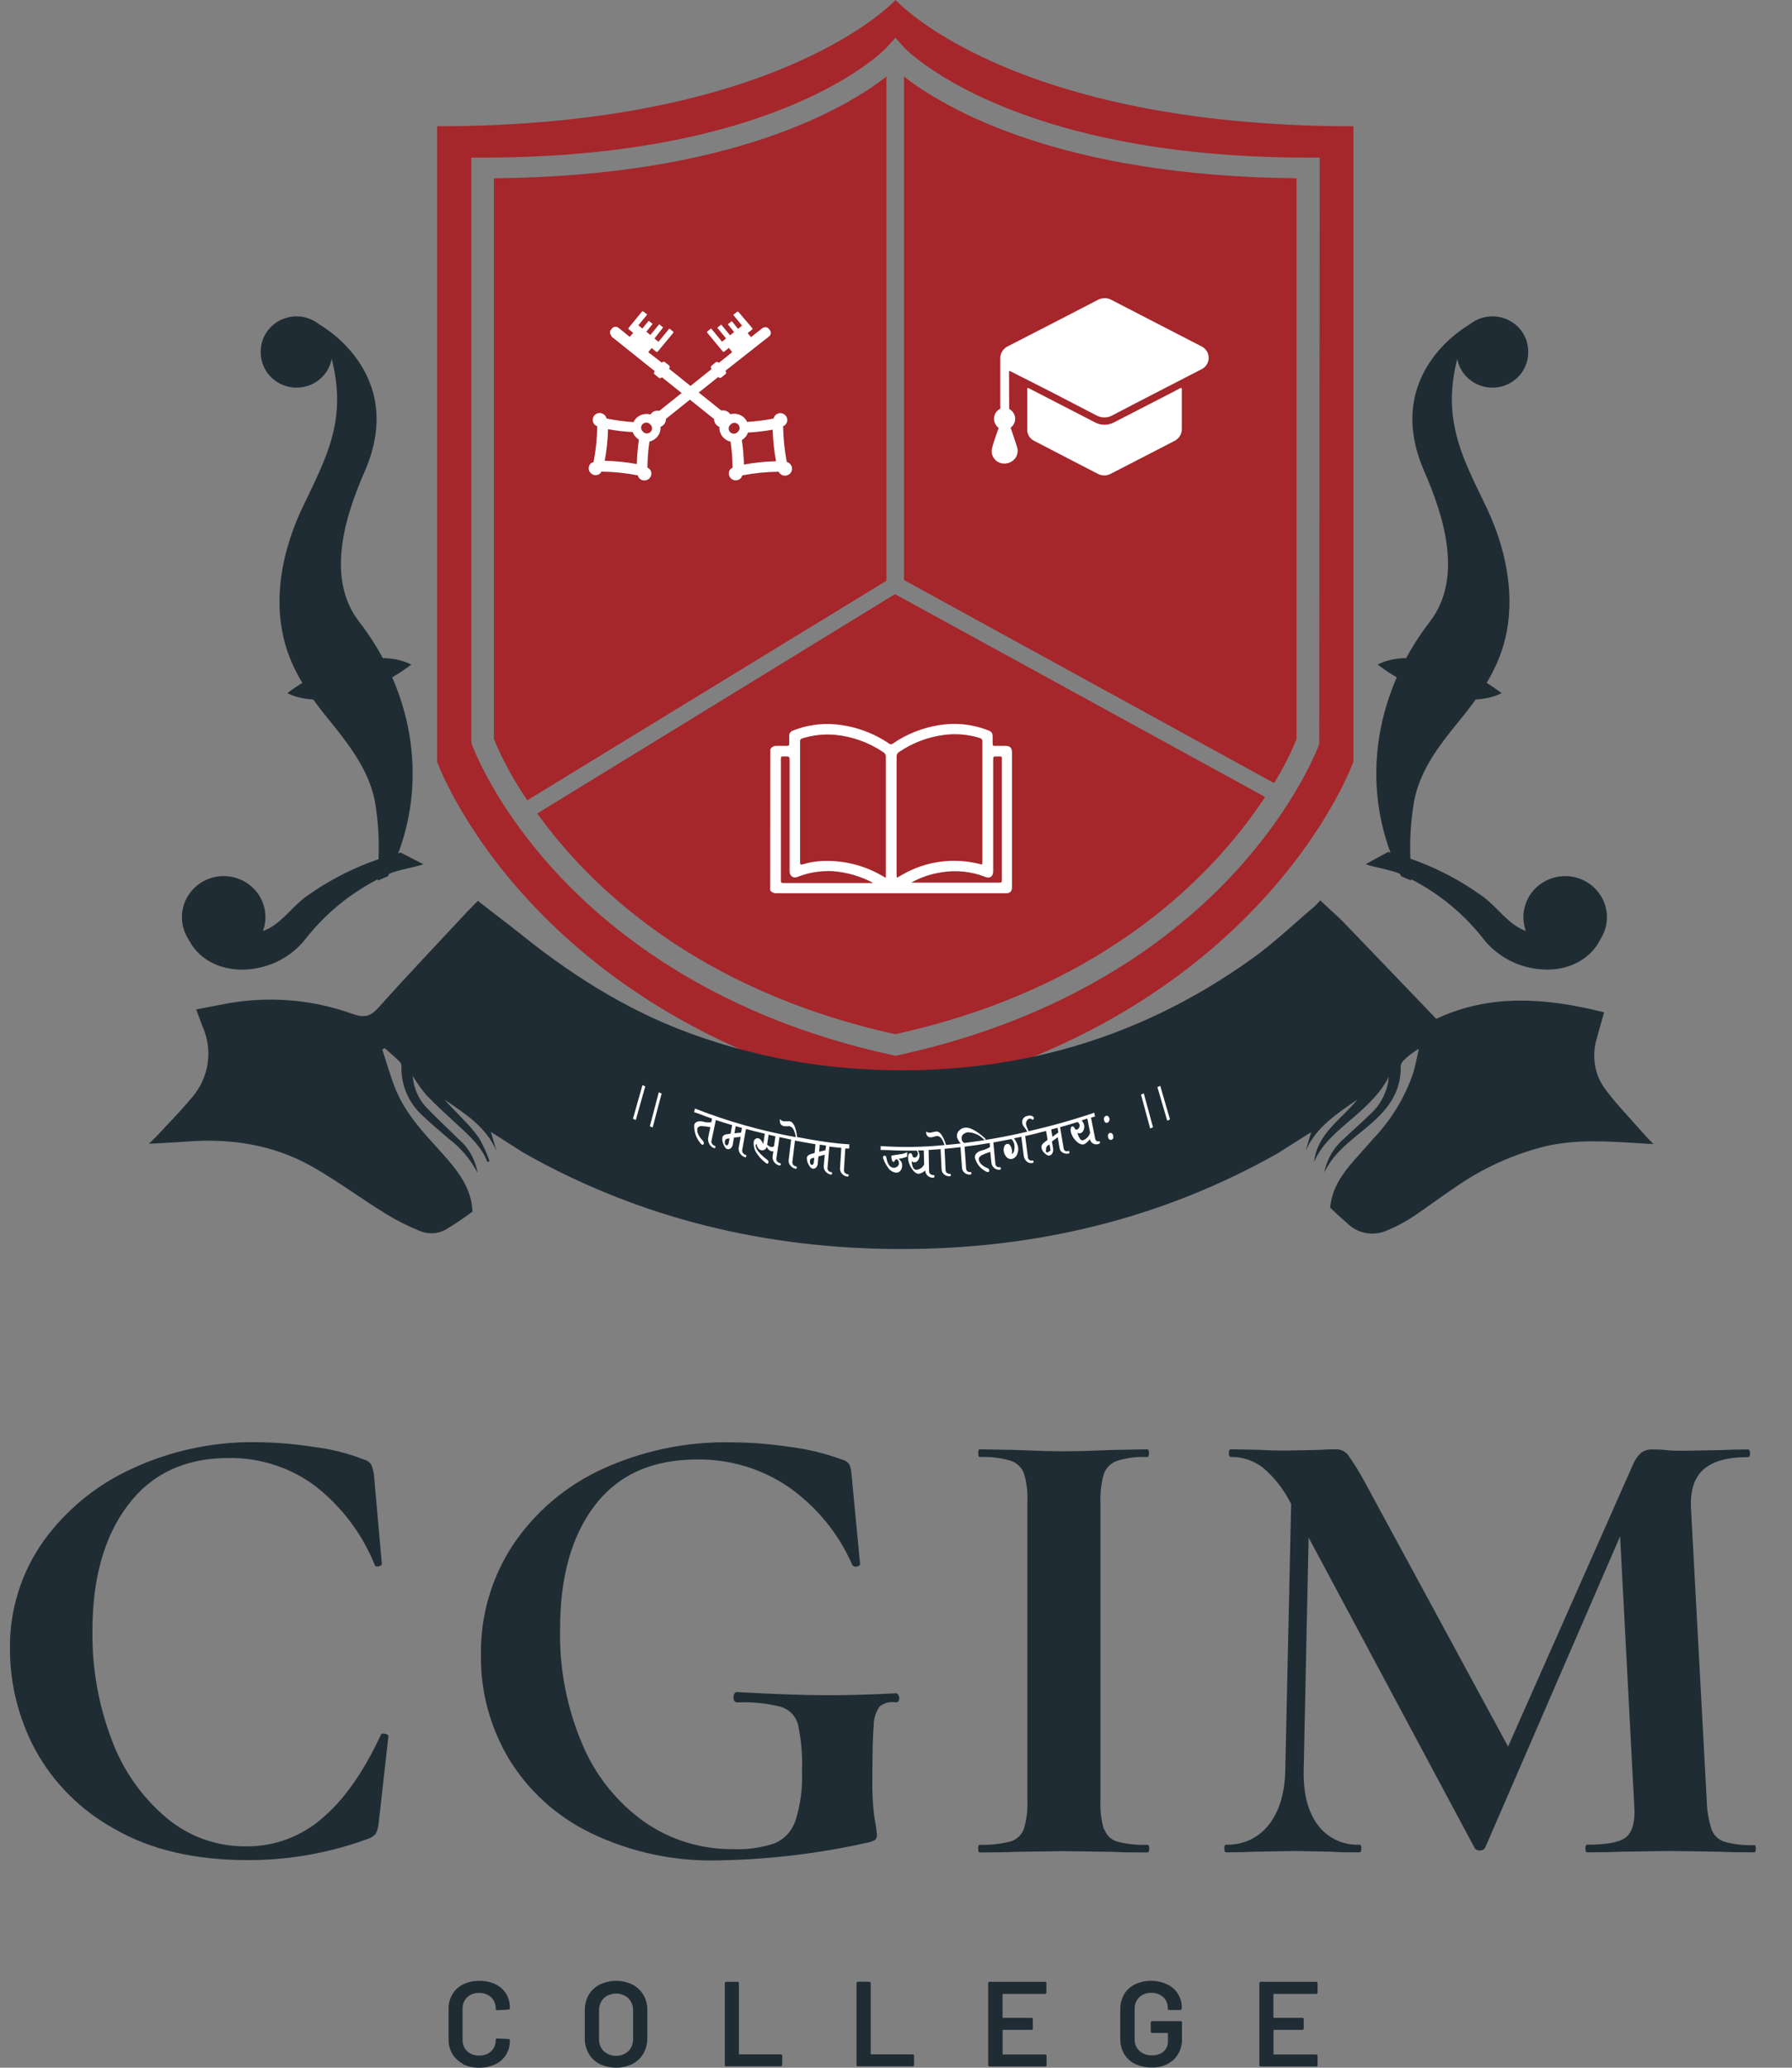 <svg width="39" height="45" viewBox="0 0 39 45" fill="none" xmlns="http://www.w3.org/2000/svg">
<rect x="0" y="0" width="39" height="45" fill="#808080" stroke="none"/>
<g clip-path="url(#clip0_153_2631)">
<path d="M10.08 44.917C9.982 44.868 9.9 44.792 9.844 44.699C9.788 44.6 9.76 44.489 9.762 44.376V43.725C9.76 43.612 9.788 43.501 9.844 43.403C9.899 43.309 9.982 43.234 10.08 43.186C10.19 43.133 10.312 43.107 10.434 43.109C10.555 43.107 10.675 43.133 10.784 43.184C10.88 43.23 10.96 43.301 11.015 43.391C11.071 43.485 11.099 43.593 11.097 43.703C11.097 43.706 11.097 43.71 11.095 43.714C11.094 43.718 11.092 43.721 11.089 43.724C11.083 43.73 11.075 43.734 11.066 43.735L10.82 43.748C10.816 43.749 10.812 43.748 10.808 43.747C10.804 43.746 10.8 43.744 10.797 43.742C10.794 43.739 10.792 43.735 10.79 43.732C10.789 43.728 10.788 43.724 10.788 43.72C10.79 43.674 10.782 43.627 10.765 43.584C10.748 43.541 10.723 43.502 10.69 43.468C10.655 43.436 10.614 43.411 10.569 43.395C10.524 43.378 10.477 43.371 10.429 43.373C10.381 43.371 10.333 43.378 10.288 43.395C10.243 43.411 10.201 43.436 10.166 43.468C10.133 43.501 10.107 43.541 10.09 43.584C10.073 43.627 10.065 43.673 10.067 43.72V44.392C10.065 44.438 10.073 44.484 10.09 44.527C10.107 44.57 10.133 44.609 10.166 44.641C10.202 44.673 10.243 44.698 10.288 44.714C10.333 44.73 10.381 44.737 10.429 44.735C10.476 44.737 10.524 44.73 10.569 44.714C10.614 44.698 10.655 44.673 10.69 44.641C10.723 44.608 10.749 44.57 10.766 44.527C10.783 44.484 10.79 44.438 10.788 44.392C10.788 44.388 10.789 44.384 10.79 44.38C10.792 44.377 10.794 44.373 10.797 44.371C10.8 44.368 10.804 44.366 10.808 44.365C10.812 44.364 10.816 44.363 10.82 44.364L11.066 44.375C11.074 44.374 11.082 44.377 11.089 44.383C11.091 44.385 11.094 44.388 11.095 44.391C11.096 44.394 11.097 44.397 11.097 44.4C11.099 44.511 11.071 44.62 11.015 44.716C10.959 44.807 10.876 44.88 10.779 44.926C10.669 44.977 10.55 45.002 10.429 45C10.306 45.003 10.185 44.976 10.075 44.922" fill="#1F2C34"/>
<path d="M13.051 44.919C12.95 44.868 12.866 44.789 12.812 44.691C12.753 44.587 12.724 44.47 12.727 44.352V43.752C12.725 43.635 12.754 43.519 12.812 43.416C12.868 43.319 12.951 43.241 13.052 43.19C13.163 43.137 13.284 43.109 13.407 43.109C13.53 43.109 13.652 43.137 13.763 43.19C13.863 43.241 13.947 43.319 14.003 43.416C14.062 43.519 14.091 43.635 14.088 43.752V44.352C14.091 44.47 14.061 44.587 14.003 44.691C13.947 44.788 13.864 44.867 13.763 44.919C13.652 44.972 13.53 44.999 13.407 44.999C13.283 44.999 13.162 44.972 13.051 44.919ZM13.677 44.639C13.711 44.604 13.737 44.561 13.755 44.515C13.772 44.469 13.78 44.42 13.778 44.371V43.758C13.781 43.658 13.745 43.562 13.677 43.489C13.603 43.422 13.507 43.386 13.407 43.386C13.308 43.386 13.212 43.422 13.138 43.489C13.07 43.562 13.033 43.658 13.037 43.758V44.371C13.035 44.42 13.043 44.469 13.06 44.515C13.077 44.561 13.104 44.604 13.138 44.639C13.212 44.706 13.308 44.742 13.407 44.742C13.507 44.742 13.603 44.706 13.677 44.639Z" fill="#1F2C34"/>
<path d="M15.782 44.965C15.779 44.962 15.777 44.959 15.775 44.955C15.774 44.951 15.773 44.947 15.774 44.942V43.161C15.773 43.153 15.776 43.144 15.782 43.138C15.785 43.135 15.789 43.133 15.793 43.132C15.796 43.13 15.801 43.13 15.805 43.13H16.051C16.059 43.13 16.067 43.133 16.073 43.138C16.078 43.144 16.081 43.153 16.081 43.161V44.695C16.081 44.703 16.081 44.709 16.096 44.709H16.991C16.995 44.708 16.999 44.709 17.003 44.71C17.007 44.712 17.01 44.714 17.013 44.717C17.017 44.719 17.019 44.723 17.021 44.727C17.023 44.731 17.024 44.735 17.024 44.739V44.938C17.024 44.943 17.023 44.947 17.021 44.951C17.02 44.955 17.017 44.959 17.013 44.961C17.01 44.964 17.007 44.966 17.003 44.968C16.999 44.969 16.995 44.969 16.991 44.969H15.798C15.794 44.97 15.79 44.969 15.786 44.968C15.782 44.966 15.778 44.964 15.775 44.961" fill="#1F2C34"/>
<path d="M18.649 44.964C18.646 44.961 18.644 44.958 18.642 44.954C18.641 44.95 18.64 44.946 18.641 44.941V43.16C18.64 43.152 18.643 43.143 18.649 43.137C18.652 43.134 18.656 43.132 18.66 43.131C18.664 43.129 18.668 43.129 18.672 43.129H18.917C18.921 43.129 18.926 43.129 18.93 43.131C18.934 43.132 18.938 43.135 18.941 43.138C18.944 43.141 18.946 43.144 18.948 43.148C18.949 43.153 18.95 43.157 18.95 43.161V44.696C18.95 44.703 18.95 44.709 18.965 44.709H19.86C19.864 44.709 19.868 44.709 19.872 44.711C19.875 44.712 19.879 44.714 19.882 44.717C19.885 44.72 19.888 44.723 19.89 44.727C19.892 44.731 19.892 44.736 19.893 44.74V44.939C19.893 44.943 19.892 44.948 19.89 44.952C19.888 44.956 19.885 44.959 19.882 44.962C19.879 44.964 19.875 44.967 19.872 44.968C19.868 44.969 19.864 44.97 19.86 44.97H18.669C18.665 44.97 18.661 44.969 18.657 44.968C18.653 44.967 18.649 44.965 18.646 44.962" fill="#1F2C34"/>
<path d="M22.767 43.385C22.764 43.388 22.761 43.39 22.757 43.392C22.753 43.393 22.748 43.394 22.744 43.394H21.833C21.824 43.394 21.819 43.394 21.819 43.408V43.9C21.819 43.902 21.819 43.904 21.82 43.906C21.82 43.907 21.821 43.909 21.822 43.91C21.824 43.912 21.825 43.913 21.827 43.913C21.829 43.914 21.831 43.914 21.833 43.914H22.445C22.449 43.913 22.454 43.914 22.458 43.915C22.462 43.917 22.466 43.919 22.469 43.922C22.472 43.925 22.474 43.929 22.476 43.933C22.477 43.937 22.478 43.942 22.478 43.946V44.145C22.478 44.149 22.477 44.153 22.476 44.157C22.474 44.161 22.472 44.165 22.469 44.168C22.463 44.173 22.455 44.176 22.446 44.176H21.834C21.826 44.176 21.82 44.176 21.82 44.191V44.699C21.82 44.701 21.82 44.703 21.821 44.704C21.822 44.706 21.823 44.708 21.824 44.709C21.825 44.71 21.827 44.711 21.828 44.712C21.83 44.712 21.832 44.713 21.834 44.712H22.745C22.75 44.712 22.754 44.713 22.758 44.714C22.762 44.716 22.766 44.718 22.769 44.721C22.774 44.727 22.777 44.735 22.777 44.743V44.944C22.777 44.948 22.776 44.952 22.775 44.955C22.774 44.959 22.771 44.962 22.769 44.965C22.766 44.968 22.762 44.97 22.758 44.972C22.754 44.973 22.75 44.974 22.745 44.973H21.537C21.533 44.974 21.529 44.973 21.526 44.971C21.522 44.97 21.518 44.968 21.515 44.965C21.512 44.963 21.51 44.959 21.508 44.956C21.506 44.952 21.506 44.948 21.506 44.944V43.161C21.506 43.157 21.507 43.152 21.508 43.148C21.51 43.145 21.512 43.141 21.515 43.138C21.518 43.135 21.522 43.133 21.526 43.132C21.529 43.13 21.533 43.13 21.537 43.13H22.741C22.746 43.13 22.75 43.13 22.754 43.132C22.758 43.133 22.762 43.135 22.765 43.138C22.77 43.144 22.773 43.153 22.773 43.161V43.36C22.773 43.364 22.773 43.368 22.771 43.372C22.77 43.376 22.767 43.38 22.765 43.383" fill="#1F2C34"/>
<path d="M24.7 44.917C24.601 44.867 24.519 44.791 24.463 44.697C24.407 44.597 24.379 44.484 24.381 44.369V43.733C24.378 43.618 24.407 43.505 24.463 43.404C24.519 43.31 24.601 43.235 24.7 43.186C24.809 43.135 24.929 43.108 25.051 43.108C25.172 43.108 25.292 43.135 25.402 43.186C25.498 43.231 25.58 43.303 25.636 43.392C25.692 43.482 25.721 43.585 25.719 43.69V43.712C25.719 43.716 25.719 43.72 25.717 43.723C25.716 43.727 25.714 43.73 25.711 43.733C25.708 43.737 25.705 43.74 25.701 43.742C25.697 43.743 25.692 43.744 25.688 43.744H25.444C25.44 43.744 25.436 43.743 25.432 43.742C25.428 43.74 25.425 43.737 25.422 43.733C25.42 43.73 25.418 43.727 25.416 43.723C25.415 43.72 25.414 43.716 25.414 43.712V43.698C25.415 43.655 25.407 43.611 25.39 43.571C25.373 43.53 25.348 43.493 25.316 43.463C25.244 43.4 25.151 43.367 25.055 43.37C25.007 43.368 24.959 43.376 24.914 43.393C24.869 43.409 24.827 43.435 24.792 43.467C24.759 43.501 24.733 43.541 24.716 43.584C24.7 43.628 24.692 43.675 24.694 43.721V44.38C24.692 44.427 24.7 44.474 24.718 44.518C24.736 44.562 24.763 44.602 24.798 44.634C24.873 44.7 24.971 44.735 25.071 44.73C25.163 44.735 25.254 44.706 25.325 44.648C25.356 44.618 25.381 44.583 25.397 44.544C25.413 44.505 25.42 44.463 25.418 44.42V44.258C25.418 44.25 25.418 44.244 25.403 44.244H25.075C25.071 44.244 25.067 44.243 25.062 44.241C25.058 44.239 25.055 44.237 25.052 44.234C25.049 44.231 25.047 44.227 25.046 44.224C25.044 44.22 25.044 44.216 25.044 44.212V44.017C25.044 44.009 25.046 44.001 25.052 43.994C25.059 43.989 25.067 43.986 25.075 43.986H25.693C25.697 43.986 25.701 43.986 25.706 43.988C25.709 43.989 25.713 43.991 25.716 43.994C25.722 44.001 25.725 44.009 25.724 44.017V44.353C25.73 44.44 25.716 44.527 25.685 44.608C25.654 44.689 25.606 44.763 25.544 44.825C25.412 44.943 25.237 45.004 25.059 44.995C24.936 44.997 24.815 44.971 24.705 44.917" fill="#1F2C34"/>
<path d="M28.663 43.385C28.66 43.388 28.656 43.39 28.652 43.392C28.648 43.393 28.644 43.394 28.64 43.394H27.728C27.72 43.394 27.714 43.394 27.714 43.408V43.9C27.714 43.902 27.714 43.904 27.715 43.906C27.716 43.907 27.717 43.909 27.718 43.91C27.719 43.912 27.721 43.913 27.723 43.913C27.724 43.914 27.726 43.914 27.728 43.914H28.34C28.345 43.913 28.349 43.914 28.353 43.915C28.358 43.917 28.361 43.919 28.364 43.922C28.368 43.925 28.37 43.929 28.372 43.933C28.373 43.937 28.374 43.942 28.373 43.946V44.145C28.373 44.149 28.373 44.153 28.371 44.157C28.37 44.161 28.368 44.165 28.365 44.168C28.358 44.173 28.35 44.176 28.342 44.176H27.729C27.721 44.176 27.716 44.176 27.716 44.191V44.699C27.715 44.701 27.716 44.703 27.716 44.704C27.717 44.706 27.718 44.708 27.719 44.709C27.721 44.71 27.722 44.711 27.724 44.712C27.726 44.712 27.728 44.713 27.729 44.712H28.644C28.648 44.712 28.652 44.713 28.656 44.714C28.66 44.716 28.664 44.718 28.667 44.721C28.672 44.727 28.675 44.735 28.675 44.743V44.944C28.675 44.948 28.675 44.952 28.673 44.955C28.672 44.959 28.67 44.962 28.667 44.965C28.664 44.968 28.66 44.97 28.656 44.972C28.652 44.973 28.648 44.974 28.644 44.973H27.44C27.436 44.974 27.432 44.973 27.428 44.971C27.424 44.97 27.421 44.968 27.418 44.965C27.415 44.963 27.412 44.959 27.41 44.956C27.409 44.952 27.408 44.948 27.408 44.944V43.161C27.408 43.157 27.409 43.152 27.411 43.148C27.412 43.145 27.415 43.141 27.418 43.138C27.421 43.135 27.424 43.133 27.428 43.132C27.432 43.13 27.436 43.13 27.44 43.13H28.644C28.648 43.13 28.652 43.13 28.656 43.132C28.66 43.133 28.664 43.135 28.667 43.138C28.672 43.144 28.675 43.153 28.675 43.161V43.36C28.675 43.364 28.675 43.368 28.674 43.372C28.672 43.376 28.67 43.38 28.667 43.383" fill="#1F2C34"/>
<path d="M6.839 31.491C7.206 31.536 7.565 31.626 7.909 31.76C7.975 31.774 8.033 31.811 8.073 31.864C8.105 31.934 8.127 32.007 8.137 32.082L8.31 34.032C8.31 34.06 8.285 34.079 8.237 34.089C8.189 34.098 8.161 34.089 8.151 34.047C7.879 33.374 7.431 32.784 6.854 32.335C6.312 31.933 5.649 31.72 4.969 31.731C4.028 31.731 3.299 32.073 2.783 32.757C2.266 33.441 2.009 34.358 2.012 35.508C2.002 36.313 2.145 37.113 2.433 37.867C2.674 38.521 3.082 39.104 3.618 39.558C4.1 39.966 4.716 40.188 5.352 40.183C5.954 40.189 6.538 39.977 6.992 39.588C7.471 39.191 7.9 38.586 8.281 37.773C8.289 37.735 8.321 37.721 8.374 37.731C8.427 37.74 8.453 37.759 8.453 37.787L8.239 39.697C8.231 39.773 8.209 39.846 8.174 39.914C8.129 39.961 8.073 39.997 8.01 40.018C7.175 40.326 6.29 40.483 5.399 40.482C4.237 40.482 3.267 40.255 2.489 39.801C1.758 39.4 1.159 38.8 0.764 38.074C0.405 37.401 0.217 36.652 0.217 35.892C0.203 35.049 0.46 34.223 0.951 33.533C1.45 32.844 2.124 32.296 2.907 31.947C3.727 31.572 4.621 31.38 5.526 31.386C5.965 31.387 6.404 31.422 6.838 31.491" fill="#1F2C34"/>
<path d="M12.861 39.894C12.12 39.536 11.5 38.976 11.076 38.28C10.667 37.595 10.457 36.813 10.467 36.019C10.453 35.167 10.697 34.33 11.168 33.615C11.649 32.901 12.32 32.332 13.109 31.971C13.973 31.575 14.917 31.376 15.87 31.389C16.324 31.39 16.777 31.425 17.226 31.494C17.599 31.543 17.966 31.633 18.319 31.763C18.385 31.777 18.444 31.814 18.483 31.868C18.513 31.937 18.53 32.011 18.532 32.086L18.718 34.037C18.718 34.064 18.694 34.083 18.646 34.092C18.627 34.098 18.607 34.098 18.588 34.09C18.57 34.083 18.555 34.069 18.546 34.052C18.252 33.377 17.776 32.795 17.17 32.367C16.583 31.964 15.882 31.753 15.166 31.763C14.196 31.763 13.456 32.095 12.947 32.76C12.437 33.424 12.185 34.332 12.189 35.485C12.175 36.335 12.34 37.179 12.675 37.963C12.956 38.636 13.422 39.22 14.021 39.648C14.585 40.042 15.262 40.251 15.955 40.243C16.26 40.256 16.565 40.214 16.854 40.118C16.961 40.073 17.058 40.006 17.136 39.921C17.215 39.836 17.274 39.735 17.311 39.626C17.421 39.278 17.47 38.914 17.454 38.55C17.468 38.209 17.439 37.867 17.368 37.533C17.345 37.444 17.3 37.362 17.236 37.295C17.172 37.227 17.093 37.177 17.004 37.148C16.692 37.068 16.37 37.035 16.048 37.05C15.99 37.05 15.963 37.012 15.963 36.937C15.963 36.91 15.97 36.883 15.983 36.859C15.988 36.849 15.995 36.841 16.003 36.835C16.012 36.829 16.022 36.825 16.033 36.824C16.842 36.87 17.494 36.893 17.988 36.893C18.474 36.893 18.977 36.879 19.5 36.851C19.511 36.852 19.521 36.856 19.53 36.862C19.539 36.868 19.545 36.877 19.549 36.887C19.562 36.906 19.57 36.927 19.571 36.949C19.571 37.015 19.548 37.049 19.499 37.049C19.436 37.037 19.372 37.04 19.31 37.056C19.248 37.071 19.191 37.1 19.142 37.14C19.057 37.264 19.012 37.411 19.015 37.561C18.994 37.772 18.986 38.148 18.986 38.69C18.978 38.99 18.994 39.291 19.035 39.589C19.059 39.7 19.076 39.812 19.084 39.926C19.087 39.946 19.085 39.967 19.079 39.986C19.073 40.006 19.063 40.024 19.049 40.039C19.007 40.065 18.961 40.083 18.912 40.094C17.826 40.34 16.717 40.472 15.602 40.488C14.656 40.509 13.719 40.306 12.869 39.898" fill="#1F2C34"/>
<path d="M24.033 39.808C24.054 39.871 24.09 39.928 24.137 39.975C24.185 40.022 24.243 40.057 24.307 40.077C24.523 40.134 24.746 40.158 24.97 40.149C24.998 40.149 25.012 40.175 25.012 40.232C25.012 40.288 24.998 40.315 24.97 40.315C24.655 40.315 24.408 40.315 24.227 40.302L23.144 40.287L22.087 40.302C21.897 40.311 21.64 40.315 21.318 40.315C21.299 40.315 21.289 40.288 21.289 40.232C21.289 40.175 21.299 40.149 21.318 40.149C21.543 40.157 21.769 40.133 21.988 40.077C22.054 40.058 22.115 40.023 22.166 39.977C22.217 39.93 22.257 39.872 22.281 39.808C22.342 39.606 22.369 39.394 22.359 39.183V32.673C22.369 32.464 22.343 32.255 22.281 32.056C22.255 31.992 22.216 31.935 22.165 31.889C22.114 31.843 22.053 31.808 21.988 31.787C21.77 31.725 21.544 31.699 21.318 31.709C21.299 31.709 21.289 31.682 21.289 31.625C21.289 31.569 21.299 31.542 21.318 31.542L22.087 31.555C22.526 31.574 22.878 31.584 23.144 31.584C23.439 31.584 23.804 31.573 24.237 31.555L24.964 31.542C24.993 31.542 25.006 31.569 25.006 31.625C25.006 31.682 24.993 31.709 24.964 31.709C24.742 31.698 24.52 31.727 24.308 31.793C24.242 31.817 24.181 31.855 24.132 31.904C24.082 31.954 24.045 32.014 24.023 32.08C23.965 32.283 23.941 32.494 23.95 32.705V39.178C23.94 39.391 23.965 39.604 24.023 39.81" fill="#1F2C34"/>
<path d="M38.212 40.229C38.212 40.286 38.201 40.313 38.184 40.313C37.861 40.313 37.605 40.308 37.414 40.299L36.359 40.284L35.289 40.299C35.109 40.307 34.861 40.313 34.547 40.313C34.518 40.313 34.503 40.286 34.503 40.229C34.503 40.173 34.518 40.146 34.547 40.146C34.946 40.146 35.217 40.099 35.359 40.005C35.502 39.912 35.573 39.714 35.573 39.416L35.56 39.176L35.259 33.435L32.321 40.214C32.309 40.234 32.292 40.249 32.272 40.259C32.251 40.269 32.228 40.273 32.206 40.271C32.183 40.274 32.16 40.27 32.139 40.26C32.119 40.25 32.102 40.234 32.091 40.214L28.48 33.462L28.372 38.53C28.363 39.036 28.465 39.432 28.68 39.717C28.783 39.857 28.919 39.969 29.078 40.044C29.236 40.119 29.41 40.154 29.586 40.146C29.613 40.146 29.628 40.173 29.628 40.229C29.628 40.286 29.613 40.313 29.586 40.313C29.327 40.313 29.128 40.313 28.986 40.299L28.201 40.284L27.302 40.299C27.149 40.307 26.944 40.313 26.687 40.313C26.66 40.313 26.645 40.286 26.645 40.229C26.645 40.173 26.66 40.146 26.687 40.146C26.866 40.152 27.044 40.115 27.205 40.04C27.367 39.964 27.507 39.851 27.615 39.71C27.842 39.421 27.961 39.027 27.972 38.53L28.1 32.718L28.085 32.705C27.94 32.416 27.739 32.159 27.493 31.947C27.293 31.789 27.043 31.704 26.787 31.707C26.759 31.707 26.744 31.68 26.744 31.624C26.744 31.567 26.759 31.541 26.787 31.541L27.458 31.554C27.594 31.565 27.761 31.569 27.97 31.569L28.727 31.554C28.812 31.546 28.923 31.541 29.055 31.541C29.11 31.538 29.164 31.547 29.213 31.569C29.263 31.591 29.306 31.625 29.34 31.667C29.476 31.86 29.599 32.061 29.71 32.269L32.821 38.011L35.532 31.89C35.572 31.789 35.633 31.697 35.711 31.621C35.782 31.568 35.87 31.54 35.96 31.545C36.046 31.545 36.143 31.545 36.254 31.558C36.365 31.572 36.489 31.573 36.632 31.573L37.474 31.558C37.611 31.55 37.797 31.545 38.044 31.545C38.072 31.545 38.087 31.572 38.087 31.628C38.087 31.684 38.072 31.711 38.044 31.711C37.597 31.711 37.275 31.801 37.074 31.98C36.873 32.159 36.784 32.435 36.801 32.81L37.144 39.183C37.148 39.398 37.184 39.611 37.25 39.815C37.273 39.879 37.311 39.936 37.361 39.983C37.41 40.029 37.47 40.064 37.536 40.084C37.747 40.141 37.965 40.165 38.184 40.155C38.203 40.155 38.212 40.182 38.212 40.239" fill="#1F2C34"/>
<path d="M19.291 12.639L11.476 17.416C11.189 16.997 10.945 16.551 10.748 16.085V3.88C15.913 3.836 18.409 2.354 19.291 1.667V12.639Z" fill="#A5262B"/>
<path d="M11.688 17.707L19.478 12.93L27.533 17.345C26.5 18.913 24.16 21.481 19.483 22.507C15.156 21.554 12.825 19.28 11.693 17.704" fill="#A5262B"/>
<path d="M28.217 3.88V16.084C28.082 16.416 27.918 16.737 27.728 17.042L19.674 12.624V1.667C20.557 2.353 23.052 3.833 28.217 3.88Z" fill="#A5262B"/>
<path d="M19.489 0C19.489 0 16.992 2.748 9.512 2.748V16.576C9.512 16.576 11.511 22.195 19.489 23.924C27.461 22.195 29.455 16.576 29.455 16.576V2.748C21.975 2.748 19.489 0 19.489 0ZM28.711 16.193C28.691 16.248 28.227 17.516 26.865 18.996C25.612 20.355 23.325 22.146 19.549 22.964L19.489 22.977L19.429 22.964C15.652 22.146 13.366 20.354 12.113 18.996C10.746 17.517 10.287 16.246 10.266 16.193L10.257 16.12V3.43H10.505C17.049 3.43 19.274 1.058 19.293 1.035L19.489 0.822L19.677 1.035C19.702 1.058 21.953 3.43 28.472 3.43H28.721L28.711 16.193Z" fill="#A5262B"/>
<path d="M21.963 8.901C21.999 8.919 22.03 8.947 22.052 8.98C22.075 9.014 22.089 9.053 22.093 9.093C22.096 9.133 22.089 9.173 22.073 9.21C22.056 9.247 22.031 9.279 21.998 9.304C21.998 9.323 22.003 9.341 22.012 9.358C22.052 9.479 22.095 9.6 22.132 9.721C22.146 9.759 22.151 9.8 22.146 9.841C22.142 9.881 22.128 9.92 22.107 9.955C22.085 9.989 22.056 10.019 22.021 10.041C21.987 10.064 21.948 10.078 21.907 10.084C21.861 10.092 21.814 10.089 21.769 10.075C21.725 10.061 21.685 10.035 21.654 10.001C21.622 9.968 21.6 9.926 21.589 9.882C21.579 9.837 21.58 9.791 21.592 9.746C21.625 9.612 21.674 9.494 21.715 9.369C21.725 9.35 21.73 9.329 21.73 9.308C21.697 9.283 21.671 9.25 21.654 9.212C21.637 9.174 21.63 9.133 21.634 9.091C21.637 9.05 21.652 9.01 21.675 8.976C21.699 8.942 21.731 8.914 21.769 8.895C21.773 8.874 21.773 8.851 21.769 8.829C21.769 8.491 21.769 8.15 21.769 7.812C21.766 7.752 21.782 7.693 21.814 7.643C21.846 7.593 21.892 7.553 21.948 7.529L23.127 6.923L23.886 6.53C23.933 6.503 23.986 6.489 24.04 6.489C24.094 6.489 24.148 6.503 24.195 6.53C24.748 6.817 25.3 7.102 25.851 7.385L26.139 7.533C26.189 7.556 26.231 7.591 26.26 7.636C26.289 7.681 26.305 7.734 26.305 7.787C26.305 7.841 26.289 7.893 26.26 7.938C26.231 7.983 26.189 8.019 26.139 8.041L25.241 8.504C24.9 8.681 24.558 8.855 24.218 9.035C24.163 9.068 24.099 9.085 24.035 9.085C23.97 9.085 23.907 9.068 23.852 9.035C23.242 8.716 22.631 8.402 22.017 8.094C22.001 8.081 21.981 8.074 21.96 8.074L21.963 8.901Z" fill="white"/>
<path d="M22.357 8.443C22.366 8.442 22.375 8.443 22.384 8.446C22.393 8.448 22.401 8.453 22.409 8.459L23.6 9.073L23.823 9.189C23.889 9.225 23.962 9.244 24.037 9.244C24.112 9.244 24.186 9.225 24.251 9.189C24.673 8.973 25.096 8.753 25.518 8.536L25.665 8.459C25.68 8.452 25.694 8.439 25.713 8.444C25.721 8.462 25.724 8.482 25.72 8.501C25.72 8.769 25.72 9.049 25.72 9.322C25.724 9.381 25.709 9.439 25.678 9.489C25.647 9.539 25.601 9.579 25.547 9.603L24.374 10.208L24.177 10.309C24.133 10.334 24.083 10.347 24.032 10.347C23.981 10.347 23.931 10.334 23.887 10.309L23.341 10.027L22.508 9.595C22.459 9.571 22.418 9.533 22.391 9.486C22.364 9.439 22.352 9.385 22.357 9.332V8.495C22.354 8.477 22.356 8.458 22.363 8.441" fill="white"/>
<path d="M13.303 7.32L14.251 8.078L14.244 8.086C14.237 8.094 14.232 8.105 14.232 8.116C14.232 8.127 14.237 8.137 14.244 8.145L14.335 8.219C14.343 8.227 14.354 8.231 14.365 8.231C14.377 8.231 14.388 8.227 14.396 8.219L14.403 8.208L15.54 9.119C15.54 9.146 15.546 9.173 15.557 9.198C15.569 9.223 15.587 9.245 15.608 9.263C15.623 9.274 15.64 9.284 15.657 9.291C15.654 9.34 15.663 9.389 15.683 9.434C15.703 9.479 15.733 9.519 15.772 9.55C15.81 9.58 15.853 9.601 15.899 9.612C15.927 9.8 15.942 9.99 15.943 10.18C15.921 10.189 15.902 10.203 15.887 10.221C15.866 10.252 15.857 10.29 15.863 10.327C15.869 10.364 15.888 10.397 15.918 10.421C15.947 10.444 15.985 10.456 16.022 10.453C16.06 10.451 16.096 10.435 16.122 10.408C16.137 10.39 16.148 10.369 16.154 10.346C16.414 10.296 16.679 10.269 16.945 10.266C16.954 10.285 16.968 10.303 16.985 10.317C17 10.329 17.018 10.339 17.037 10.345C17.057 10.351 17.077 10.353 17.097 10.351C17.117 10.35 17.137 10.344 17.155 10.335C17.173 10.326 17.189 10.313 17.202 10.298C17.215 10.283 17.225 10.265 17.231 10.246C17.237 10.227 17.239 10.207 17.237 10.187C17.235 10.167 17.23 10.148 17.22 10.13C17.211 10.113 17.198 10.097 17.183 10.084C17.166 10.07 17.145 10.061 17.124 10.056C17.074 9.799 17.047 9.539 17.043 9.277C17.064 9.268 17.083 9.255 17.098 9.237C17.113 9.22 17.124 9.2 17.13 9.178C17.136 9.156 17.136 9.133 17.132 9.111C17.127 9.089 17.117 9.068 17.103 9.05C17.089 9.032 17.071 9.017 17.051 9.007C17.03 8.997 17.007 8.991 16.984 8.991C16.961 8.991 16.939 8.996 16.918 9.006C16.897 9.015 16.879 9.03 16.864 9.047C16.85 9.066 16.839 9.087 16.833 9.109C16.644 9.146 16.453 9.17 16.26 9.182C16.24 9.139 16.211 9.102 16.174 9.072C16.135 9.041 16.089 9.02 16.04 9.01C15.991 9 15.941 9.002 15.893 9.015C15.882 8.999 15.869 8.985 15.854 8.972C15.832 8.955 15.806 8.943 15.779 8.936C15.752 8.93 15.723 8.929 15.696 8.934L14.559 8.024L14.565 8.016C14.573 8.008 14.577 7.998 14.577 7.987C14.577 7.976 14.573 7.965 14.565 7.957L14.474 7.883C14.466 7.875 14.454 7.871 14.443 7.871C14.432 7.871 14.421 7.875 14.412 7.883L14.405 7.894L14.108 7.664L14.181 7.574L14.278 7.652C14.281 7.654 14.284 7.656 14.287 7.657C14.29 7.659 14.293 7.659 14.296 7.659C14.3 7.659 14.303 7.659 14.306 7.657C14.309 7.656 14.312 7.654 14.314 7.652L14.649 7.248C14.651 7.246 14.653 7.244 14.654 7.241C14.656 7.238 14.656 7.235 14.656 7.232C14.656 7.228 14.656 7.225 14.654 7.222C14.653 7.219 14.651 7.217 14.649 7.215L14.568 7.15L14.33 7.439L14.243 7.368L14.431 7.126L14.347 7.057L14.154 7.29L14.067 7.219L14.203 7.049L14.117 6.981L13.98 7.15L13.893 7.079L14.086 6.845L14.005 6.782C14.003 6.779 14 6.778 13.997 6.776C13.994 6.775 13.991 6.774 13.988 6.774C13.985 6.774 13.982 6.775 13.979 6.776C13.976 6.778 13.973 6.779 13.971 6.782L13.683 7.133C13.68 7.135 13.678 7.137 13.677 7.14C13.676 7.143 13.675 7.146 13.675 7.15C13.675 7.153 13.676 7.156 13.677 7.159C13.678 7.162 13.68 7.164 13.683 7.166L13.78 7.244L13.706 7.332L13.457 7.131C13.437 7.116 13.411 7.11 13.386 7.112C13.36 7.115 13.337 7.127 13.32 7.146L13.296 7.177C13.28 7.197 13.273 7.222 13.276 7.247C13.279 7.272 13.291 7.295 13.311 7.312M16.072 9.378C16.064 9.393 16.053 9.405 16.04 9.415C16.027 9.425 16.012 9.432 15.995 9.436C15.979 9.439 15.962 9.439 15.946 9.436C15.93 9.432 15.914 9.425 15.901 9.415C15.888 9.405 15.877 9.392 15.87 9.378C15.862 9.363 15.858 9.347 15.857 9.331C15.857 9.314 15.86 9.298 15.866 9.283C15.873 9.268 15.883 9.255 15.895 9.244C15.905 9.232 15.916 9.223 15.929 9.216C15.942 9.209 15.956 9.205 15.971 9.203C15.986 9.202 16.001 9.203 16.015 9.207C16.029 9.211 16.042 9.218 16.054 9.228C16.077 9.246 16.092 9.273 16.095 9.302C16.099 9.331 16.09 9.36 16.072 9.384M16.816 9.351C16.823 9.582 16.847 9.811 16.889 10.038C16.654 10.044 16.421 10.068 16.191 10.11C16.186 9.932 16.171 9.755 16.145 9.578C16.176 9.559 16.203 9.535 16.226 9.507C16.249 9.48 16.267 9.448 16.279 9.414C16.46 9.404 16.64 9.383 16.818 9.351" fill="white"/>
<path d="M16.74 7.32C16.76 7.303 16.772 7.28 16.775 7.255C16.778 7.23 16.771 7.205 16.755 7.185L16.731 7.154C16.714 7.135 16.691 7.123 16.665 7.121C16.64 7.118 16.615 7.125 16.594 7.14L16.345 7.337L16.271 7.25L16.369 7.172C16.371 7.17 16.373 7.167 16.374 7.164C16.375 7.161 16.376 7.158 16.376 7.155C16.376 7.152 16.375 7.149 16.374 7.146C16.373 7.143 16.371 7.14 16.369 7.138L16.072 6.789C16.07 6.786 16.067 6.784 16.064 6.783C16.061 6.782 16.058 6.781 16.055 6.781C16.052 6.781 16.049 6.782 16.046 6.783C16.043 6.784 16.04 6.786 16.038 6.789L15.957 6.852L16.15 7.086L16.062 7.157L15.926 6.988L15.84 7.056L15.976 7.226L15.889 7.297L15.696 7.064L15.611 7.133L15.801 7.365L15.714 7.437L15.476 7.148L15.396 7.212C15.393 7.214 15.391 7.217 15.39 7.22C15.389 7.223 15.388 7.226 15.388 7.229C15.388 7.232 15.389 7.235 15.39 7.238C15.391 7.241 15.393 7.244 15.396 7.246L15.73 7.649C15.733 7.652 15.735 7.653 15.738 7.655C15.742 7.656 15.745 7.657 15.748 7.657C15.751 7.657 15.755 7.656 15.758 7.655C15.761 7.653 15.764 7.652 15.766 7.649L15.863 7.571L15.935 7.664L15.642 7.899L15.635 7.888C15.626 7.881 15.615 7.877 15.604 7.877C15.592 7.877 15.582 7.881 15.573 7.888L15.482 7.962C15.474 7.97 15.47 7.981 15.47 7.992C15.47 8.003 15.474 8.014 15.482 8.022L15.488 8.03L14.351 8.94C14.324 8.935 14.295 8.935 14.268 8.942C14.241 8.948 14.215 8.96 14.193 8.978C14.178 8.99 14.165 9.005 14.155 9.021C14.106 9.007 14.056 9.005 14.007 9.015C13.958 9.025 13.912 9.046 13.873 9.077C13.836 9.107 13.807 9.145 13.787 9.187C13.59 9.174 13.395 9.147 13.202 9.108C13.196 9.086 13.185 9.065 13.171 9.046C13.156 9.028 13.138 9.013 13.116 9.003C13.095 8.993 13.072 8.988 13.049 8.988C13.025 8.988 13.002 8.994 12.981 9.005C12.96 9.015 12.942 9.03 12.928 9.049C12.914 9.068 12.905 9.089 12.901 9.112C12.897 9.135 12.898 9.158 12.905 9.181C12.912 9.203 12.924 9.223 12.94 9.24C12.956 9.257 12.976 9.269 12.998 9.277C12.995 9.539 12.968 9.799 12.918 10.056C12.896 10.061 12.876 10.07 12.859 10.084C12.832 10.11 12.815 10.145 12.813 10.182C12.81 10.22 12.822 10.256 12.846 10.285C12.87 10.314 12.904 10.334 12.942 10.339C12.979 10.345 13.017 10.336 13.049 10.315C13.066 10.302 13.079 10.284 13.088 10.264C13.354 10.267 13.619 10.294 13.88 10.345C13.885 10.368 13.896 10.389 13.911 10.407C13.937 10.435 13.973 10.453 14.012 10.456C14.051 10.459 14.09 10.447 14.12 10.423C14.15 10.399 14.17 10.364 14.175 10.326C14.18 10.288 14.17 10.249 14.146 10.219C14.131 10.201 14.112 10.186 14.09 10.177C14.092 9.987 14.106 9.797 14.134 9.61C14.18 9.598 14.224 9.577 14.261 9.548C14.3 9.517 14.331 9.477 14.351 9.432C14.371 9.387 14.379 9.337 14.376 9.288C14.394 9.281 14.41 9.272 14.425 9.26C14.447 9.242 14.464 9.221 14.476 9.196C14.488 9.171 14.494 9.144 14.493 9.116L15.633 8.202L15.64 8.213C15.649 8.22 15.659 8.224 15.671 8.224C15.682 8.224 15.693 8.22 15.702 8.213L15.792 8.139C15.8 8.131 15.804 8.12 15.804 8.109C15.804 8.098 15.8 8.087 15.792 8.079L15.785 8.071L16.74 7.32ZM13.977 9.378C13.958 9.355 13.95 9.326 13.953 9.297C13.957 9.267 13.971 9.241 13.995 9.222C14.006 9.213 14.019 9.206 14.034 9.202C14.048 9.198 14.063 9.196 14.077 9.198C14.092 9.199 14.106 9.204 14.119 9.211C14.132 9.218 14.144 9.227 14.153 9.238C14.166 9.249 14.175 9.263 14.182 9.278C14.188 9.293 14.192 9.309 14.191 9.326C14.191 9.342 14.186 9.358 14.179 9.373C14.171 9.387 14.16 9.4 14.147 9.41C14.134 9.42 14.119 9.427 14.102 9.431C14.086 9.434 14.069 9.434 14.053 9.431C14.037 9.427 14.022 9.42 14.008 9.41C13.995 9.4 13.985 9.387 13.977 9.373M13.232 9.341C13.41 9.373 13.59 9.394 13.771 9.404C13.782 9.438 13.8 9.469 13.824 9.497C13.847 9.524 13.874 9.549 13.904 9.568C13.879 9.744 13.864 9.921 13.859 10.099C13.629 10.057 13.395 10.033 13.161 10.028C13.203 9.801 13.227 9.571 13.233 9.341" fill="white"/>
<path d="M16.765 16.306C16.778 16.282 16.798 16.263 16.822 16.25C16.846 16.237 16.874 16.231 16.901 16.232H17.132C17.165 16.232 17.177 16.22 17.176 16.188C17.176 16.132 17.176 16.076 17.176 16.022C17.173 15.996 17.18 15.969 17.194 15.947C17.209 15.925 17.231 15.908 17.256 15.9C17.552 15.781 17.873 15.735 18.191 15.765C18.609 15.805 19.009 15.949 19.353 16.185C19.363 16.194 19.376 16.198 19.39 16.198C19.404 16.198 19.417 16.194 19.427 16.185C19.728 15.977 20.074 15.839 20.437 15.781C20.795 15.722 21.163 15.76 21.502 15.892C21.584 15.924 21.603 15.952 21.603 16.04C21.603 16.088 21.603 16.138 21.603 16.186C21.603 16.235 21.618 16.232 21.65 16.232C21.727 16.232 21.801 16.232 21.877 16.232C21.981 16.232 22.024 16.272 22.024 16.374V19.306C22.024 19.404 21.984 19.44 21.887 19.44H16.898C16.872 19.442 16.846 19.436 16.822 19.425C16.798 19.414 16.777 19.397 16.762 19.375L16.765 16.306ZM19.271 19.105C19.279 19.088 19.281 19.07 19.278 19.052C19.278 18.19 19.278 17.329 19.278 16.468C19.279 16.448 19.274 16.428 19.264 16.41C19.254 16.392 19.239 16.378 19.22 16.368C18.913 16.16 18.557 16.031 18.186 15.993C17.942 15.97 17.695 15.996 17.462 16.069C17.446 16.072 17.433 16.081 17.423 16.093C17.414 16.106 17.41 16.121 17.412 16.136C17.412 17.015 17.412 17.893 17.412 18.77C17.412 18.812 17.425 18.824 17.467 18.811C17.6 18.771 17.738 18.747 17.877 18.739C18.328 18.716 18.776 18.821 19.167 19.042L19.276 19.104M19.517 19.104L19.654 19.026C20.16 18.739 20.76 18.66 21.325 18.804C21.38 18.819 21.38 18.817 21.38 18.757C21.38 17.884 21.38 17.009 21.38 16.139C21.382 16.121 21.377 16.103 21.366 16.088C21.355 16.074 21.339 16.064 21.321 16.061C21.073 15.983 20.81 15.96 20.552 15.993C20.198 16.038 19.861 16.166 19.568 16.365C19.549 16.375 19.535 16.391 19.525 16.409C19.515 16.427 19.511 16.448 19.513 16.468C19.513 17.326 19.513 18.186 19.513 19.046L19.517 19.104ZM18.992 19.209C18.726 19.069 18.433 18.984 18.133 18.96C17.867 18.945 17.601 18.988 17.354 19.085C17.335 19.094 17.314 19.098 17.294 19.096C17.273 19.095 17.253 19.088 17.236 19.077C17.218 19.063 17.204 19.044 17.195 19.024C17.186 19.003 17.183 18.98 17.185 18.957V16.575C17.185 16.462 17.185 16.462 17.072 16.462C16.995 16.462 16.995 16.462 16.995 16.536V19.143C16.995 19.217 16.995 19.217 17.072 19.217H18.985L18.992 19.209ZM19.822 19.209H21.727C21.803 19.209 21.803 19.209 21.803 19.135V16.571C21.803 16.446 21.819 16.465 21.697 16.463C21.615 16.463 21.615 16.463 21.615 16.545V18.965C21.615 19.072 21.543 19.125 21.448 19.086C21.145 18.966 20.814 18.931 20.491 18.984C20.258 19.018 20.033 19.095 19.829 19.21" fill="white"/>
<path d="M35.996 24.896C35.873 24.896 35.782 24.888 35.691 24.881C35.016 24.84 34.341 24.79 33.67 24.938C32.945 25.113 32.26 25.423 31.653 25.851C31.345 26.055 31.051 26.282 30.742 26.485C30.573 26.598 30.393 26.693 30.204 26.77C30.065 26.837 29.909 26.861 29.756 26.839C29.603 26.817 29.461 26.75 29.347 26.647C29.21 26.526 29.074 26.405 28.949 26.281C28.985 25.868 29.209 25.547 29.477 25.244L29.887 24.782C30.275 24.375 30.57 23.892 30.752 23.363C30.807 23.188 30.837 23.007 30.879 22.825C30.756 22.896 30.642 22.983 30.542 23.084C30.508 23.117 30.488 23.161 30.484 23.207C30.497 23.679 30.282 24.038 29.953 24.35C29.56 24.723 29.067 24.998 28.821 25.517C28.876 25.229 29.029 24.967 29.256 24.775C29.44 24.599 29.634 24.433 29.814 24.255C30.052 24.043 30.199 23.75 30.225 23.436C30.017 23.839 29.678 24.128 29.339 24.419C29.048 24.67 28.755 24.919 28.599 25.289C28.668 24.662 29.198 24.361 29.543 23.927C29.107 24.235 28.649 24.517 28.418 25.041C28.456 24.907 28.496 24.772 28.538 24.638L27.8 25.104C25.277 26.528 22.534 27.182 19.623 27.183C16.712 27.184 13.94 26.53 11.395 25.088L10.683 24.634C10.728 24.787 10.767 24.919 10.805 25.051C10.577 24.52 10.122 24.237 9.679 23.935C9.799 24.08 9.937 24.203 10.066 24.347C10.201 24.48 10.324 24.624 10.433 24.778C10.52 24.935 10.594 25.099 10.655 25.268L10.608 25.291C10.48 24.953 10.22 24.723 9.963 24.485C9.733 24.272 9.5 24.062 9.28 23.835C9.171 23.702 9.071 23.562 8.982 23.416C8.998 23.659 9.094 23.89 9.255 24.076C9.485 24.319 9.733 24.545 9.971 24.782C10.196 24.972 10.345 25.234 10.392 25.523C10.241 25.233 10.028 24.98 9.766 24.782C9.569 24.611 9.369 24.447 9.183 24.267C9.038 24.133 8.924 23.971 8.847 23.79C8.77 23.61 8.733 23.416 8.737 23.221C8.74 23.184 8.731 23.147 8.71 23.116C8.602 23.011 8.487 22.911 8.374 22.811L8.319 22.841C8.419 23.137 8.499 23.441 8.62 23.729C8.838 24.253 9.226 24.661 9.6 25.073C9.936 25.449 10.261 25.829 10.283 26.368C10.1 26.503 9.906 26.637 9.707 26.756C9.62 26.806 9.521 26.835 9.42 26.84C9.319 26.845 9.217 26.826 9.125 26.784C8.871 26.682 8.626 26.558 8.394 26.414C7.847 26.078 7.335 25.695 6.779 25.381C5.939 24.908 5.018 24.77 4.06 24.844C3.799 24.864 3.538 24.875 3.24 24.892L3.397 24.74C3.657 24.458 3.928 24.186 4.171 23.892C4.357 23.681 4.477 23.422 4.519 23.146C4.56 22.87 4.521 22.588 4.405 22.333C4.36 22.22 4.323 22.103 4.268 21.969C4.509 21.924 4.74 21.876 4.972 21.834C5.877 21.675 6.81 21.755 7.674 22.066C7.947 22.163 8.072 22.114 8.246 21.919C8.87 21.221 9.515 20.544 10.153 19.858L10.4 19.605C10.738 19.874 11.084 20.127 11.416 20.396C12.58 21.323 13.835 22.091 15.259 22.574C16.294 22.93 17.371 23.156 18.464 23.246C21.695 23.498 24.646 22.738 27.27 20.848C27.749 20.503 28.177 20.09 28.628 19.709C28.656 19.684 28.677 19.655 28.733 19.596L29.208 20.037L31.258 22.173C32.425 21.623 33.635 21.716 34.871 22.021L34.911 22.032C34.893 22.094 34.877 22.153 34.859 22.214C34.821 22.348 34.784 22.474 34.75 22.605C34.672 22.863 34.678 23.138 34.767 23.393C34.81 23.509 34.87 23.618 34.945 23.717C35.091 23.912 35.253 24.096 35.417 24.277C35.545 24.421 35.676 24.564 35.805 24.71C35.853 24.767 35.909 24.818 35.988 24.901" fill="#1F2C34"/>
<path d="M13.775 24.348L13.837 24.375L14.043 23.643L13.982 23.615L13.775 24.348Z" fill="white"/>
<path d="M14.143 24.511L14.204 24.537L14.399 23.8L14.337 23.771L14.143 24.511Z" fill="white"/>
<path d="M18.496 24.906C18.359 24.898 18.194 24.882 18.02 24.859L17.803 24.826C17.657 24.804 17.503 24.775 17.348 24.746C17.322 24.532 17.268 24.416 17.186 24.403C17.165 24.402 17.143 24.402 17.122 24.403C17.101 24.404 17.079 24.404 17.058 24.403C17.025 24.397 16.995 24.38 16.973 24.356C16.962 24.446 16.995 24.497 17.07 24.511H17.126C17.145 24.509 17.165 24.509 17.184 24.511C17.252 24.524 17.297 24.603 17.32 24.748C16.57 24.612 15.835 24.404 15.125 24.126L15.104 24.208V24.203L15.224 24.244C15.306 24.277 15.397 24.311 15.497 24.344L15.481 24.424C15.417 24.432 15.353 24.426 15.292 24.408C15.258 24.4 15.222 24.4 15.188 24.408C15.169 24.411 15.151 24.42 15.137 24.433C15.123 24.445 15.113 24.462 15.109 24.481C15.101 24.621 15.146 24.759 15.235 24.868C15.245 24.888 15.262 24.903 15.283 24.913C15.302 24.913 15.311 24.913 15.317 24.888C15.319 24.876 15.318 24.864 15.313 24.853C15.309 24.841 15.302 24.831 15.292 24.824C15.259 24.788 15.23 24.749 15.207 24.707C15.18 24.663 15.169 24.612 15.176 24.562C15.178 24.552 15.183 24.544 15.19 24.537C15.196 24.529 15.204 24.524 15.213 24.52C15.229 24.512 15.247 24.507 15.265 24.506C15.33 24.51 15.395 24.518 15.459 24.531L15.415 24.744C15.403 24.797 15.411 24.852 15.438 24.898C15.46 24.939 15.497 24.971 15.541 24.988C15.557 24.988 15.566 24.988 15.57 24.968C15.571 24.964 15.571 24.961 15.571 24.958C15.57 24.954 15.569 24.951 15.568 24.948C15.566 24.945 15.564 24.942 15.561 24.94C15.558 24.938 15.555 24.936 15.552 24.935C15.531 24.928 15.512 24.915 15.5 24.896C15.492 24.886 15.487 24.875 15.484 24.863C15.481 24.85 15.482 24.837 15.485 24.825L15.579 24.375C15.691 24.412 15.809 24.45 15.934 24.486L15.9 24.672L15.828 24.683C15.765 24.689 15.728 24.716 15.721 24.757C15.715 24.807 15.723 24.857 15.745 24.903C15.768 24.964 15.796 24.999 15.826 25.007C15.839 25.011 15.853 25.012 15.866 25.009C15.88 25.006 15.892 25 15.902 24.991C15.926 24.971 15.942 24.943 15.947 24.913L15.974 24.757L16.118 24.742L16.077 24.976C16.073 24.999 16.074 25.023 16.08 25.047C16.086 25.07 16.097 25.091 16.112 25.11C16.137 25.146 16.173 25.172 16.215 25.186C16.23 25.186 16.239 25.186 16.242 25.164C16.245 25.142 16.242 25.137 16.224 25.132C16.203 25.127 16.183 25.114 16.171 25.095C16.163 25.086 16.157 25.075 16.154 25.063C16.151 25.051 16.151 25.039 16.153 25.027L16.235 24.57C16.372 24.606 16.509 24.641 16.645 24.673L16.611 24.898C16.578 24.823 16.543 24.782 16.503 24.773C16.492 24.77 16.48 24.77 16.469 24.772C16.458 24.775 16.447 24.78 16.439 24.788C16.429 24.795 16.42 24.805 16.414 24.816C16.408 24.827 16.404 24.839 16.403 24.852C16.395 24.948 16.424 25.044 16.484 25.121C16.535 25.194 16.598 25.258 16.67 25.312C16.675 25.318 16.682 25.322 16.69 25.324C16.709 25.324 16.722 25.324 16.724 25.293C16.726 25.284 16.724 25.274 16.721 25.266C16.717 25.257 16.71 25.25 16.703 25.245C16.647 25.204 16.595 25.159 16.547 25.11C16.473 25.032 16.442 24.969 16.447 24.921C16.448 24.915 16.45 24.91 16.454 24.906C16.458 24.902 16.463 24.899 16.469 24.898C16.48 24.976 16.513 25.021 16.567 25.032C16.622 25.043 16.664 25.02 16.689 24.958C16.697 24.981 16.709 25.001 16.726 25.018C16.743 25.034 16.763 25.047 16.786 25.055C16.801 25.057 16.816 25.057 16.831 25.055L16.815 25.163C16.811 25.186 16.813 25.211 16.82 25.234C16.826 25.257 16.838 25.279 16.854 25.297C16.881 25.331 16.918 25.355 16.961 25.364C16.979 25.364 16.988 25.364 16.992 25.343C16.996 25.321 16.992 25.317 16.969 25.312C16.947 25.307 16.928 25.294 16.914 25.277C16.907 25.268 16.901 25.257 16.898 25.245C16.895 25.234 16.895 25.221 16.897 25.21L16.964 24.747L17.218 24.801L17.165 25.238C17.161 25.262 17.163 25.287 17.17 25.31C17.177 25.333 17.19 25.355 17.207 25.372C17.235 25.405 17.273 25.428 17.315 25.437C17.33 25.437 17.337 25.437 17.34 25.413C17.342 25.389 17.34 25.387 17.32 25.384C17.299 25.38 17.28 25.369 17.266 25.352C17.257 25.343 17.251 25.333 17.247 25.321C17.244 25.309 17.243 25.297 17.245 25.285L17.301 24.823C17.454 24.851 17.603 24.879 17.747 24.902L17.729 25.093L17.661 25.111C17.598 25.129 17.564 25.159 17.559 25.199C17.558 25.249 17.571 25.298 17.596 25.341C17.625 25.399 17.655 25.429 17.687 25.434C17.7 25.436 17.714 25.435 17.727 25.431C17.74 25.426 17.751 25.419 17.76 25.409C17.782 25.386 17.795 25.357 17.797 25.325L17.812 25.167L17.949 25.13L17.928 25.37C17.925 25.394 17.928 25.419 17.936 25.442C17.944 25.465 17.957 25.487 17.975 25.504C18.003 25.535 18.041 25.556 18.083 25.563C18.099 25.563 18.106 25.563 18.108 25.538C18.109 25.512 18.108 25.512 18.087 25.511C18.066 25.507 18.047 25.497 18.032 25.483C18.024 25.474 18.017 25.463 18.013 25.452C18.009 25.44 18.008 25.428 18.009 25.415L18.05 24.953C18.14 24.965 18.228 24.974 18.31 24.981L18.282 25.418C18.28 25.443 18.283 25.468 18.291 25.491C18.3 25.514 18.314 25.535 18.332 25.553C18.362 25.583 18.402 25.602 18.445 25.606C18.459 25.606 18.467 25.6 18.468 25.581C18.47 25.562 18.468 25.555 18.448 25.554C18.437 25.553 18.427 25.551 18.417 25.547C18.408 25.542 18.399 25.536 18.392 25.528C18.383 25.52 18.376 25.51 18.372 25.498C18.368 25.487 18.366 25.475 18.367 25.462L18.396 24.995H18.482V24.97V24.915L18.496 24.906ZM15.858 24.879C15.856 24.892 15.85 24.905 15.84 24.915C15.837 24.92 15.832 24.924 15.826 24.926C15.821 24.927 15.815 24.928 15.809 24.926C15.801 24.923 15.794 24.918 15.789 24.912C15.783 24.905 15.779 24.898 15.777 24.89C15.773 24.871 15.773 24.852 15.777 24.833C15.786 24.791 15.818 24.774 15.877 24.778L15.858 24.879ZM17.711 25.301C17.71 25.315 17.705 25.328 17.696 25.339C17.693 25.343 17.689 25.347 17.684 25.349C17.679 25.352 17.673 25.353 17.668 25.352C17.651 25.352 17.642 25.339 17.633 25.321C17.626 25.304 17.624 25.285 17.627 25.266C17.627 25.223 17.662 25.2 17.722 25.198L17.711 25.301ZM16.128 24.649L15.984 24.663L16.011 24.509L16.148 24.548L16.128 24.649ZM16.845 24.945C16.836 24.952 16.826 24.957 16.815 24.96C16.804 24.963 16.793 24.963 16.782 24.961C16.748 24.953 16.718 24.935 16.696 24.91L16.727 24.695L16.876 24.73L16.845 24.945ZM17.964 25.032L17.827 25.066L17.841 24.911L17.978 24.931L17.964 25.032Z" fill="white"/>
<path d="M19.413 25.144C19.408 25.146 19.405 25.149 19.402 25.153C19.4 25.157 19.399 25.162 19.399 25.167C19.398 25.192 19.402 25.216 19.409 25.24C19.417 25.27 19.429 25.285 19.445 25.285C19.462 25.285 19.462 25.277 19.474 25.258C19.486 25.24 19.496 25.23 19.506 25.23C19.514 25.23 19.523 25.233 19.53 25.237C19.538 25.242 19.544 25.248 19.548 25.256C19.559 25.273 19.564 25.293 19.564 25.314C19.565 25.329 19.561 25.344 19.554 25.358C19.547 25.371 19.536 25.383 19.523 25.392C19.502 25.407 19.475 25.415 19.448 25.414C19.427 25.413 19.406 25.407 19.388 25.395C19.37 25.384 19.355 25.368 19.344 25.35C19.318 25.309 19.302 25.263 19.295 25.215C19.288 25.172 19.276 25.152 19.257 25.151C19.252 25.15 19.246 25.15 19.241 25.152C19.236 25.153 19.231 25.156 19.227 25.16C19.224 25.163 19.221 25.168 19.219 25.173C19.217 25.178 19.216 25.183 19.217 25.189C19.217 25.191 19.217 25.194 19.217 25.197C19.241 25.274 19.278 25.346 19.327 25.41C19.345 25.441 19.371 25.466 19.401 25.485C19.431 25.505 19.466 25.517 19.502 25.521C19.52 25.521 19.537 25.518 19.554 25.511C19.57 25.504 19.585 25.493 19.596 25.479C19.622 25.447 19.635 25.407 19.633 25.366C19.635 25.337 19.629 25.309 19.615 25.284C19.599 25.26 19.58 25.238 19.559 25.219C19.622 25.212 19.684 25.196 19.743 25.172V25.074C19.693 25.1 19.639 25.116 19.582 25.121L19.409 25.148" fill="white"/>
<path d="M23.881 24.836C23.869 24.832 23.858 24.825 23.85 24.816C23.842 24.807 23.837 24.795 23.835 24.783L23.744 24.325L23.831 24.298L23.816 24.224V24.216C23.347 24.375 22.87 24.509 22.387 24.619L22.366 24.571C22.351 24.54 22.339 24.508 22.33 24.475C22.326 24.446 22.332 24.416 22.346 24.391C22.353 24.379 22.362 24.369 22.372 24.361C22.383 24.353 22.395 24.347 22.408 24.344C22.415 24.343 22.422 24.344 22.428 24.346C22.435 24.348 22.441 24.351 22.446 24.356C22.462 24.364 22.472 24.369 22.48 24.368C22.485 24.367 22.488 24.365 22.491 24.361C22.494 24.358 22.496 24.355 22.497 24.35C22.5 24.342 22.501 24.334 22.499 24.325C22.497 24.317 22.492 24.309 22.486 24.303C22.469 24.29 22.45 24.282 22.429 24.279C22.408 24.275 22.387 24.277 22.367 24.284C22.348 24.287 22.329 24.293 22.312 24.302C22.296 24.312 22.281 24.325 22.27 24.341C22.259 24.357 22.251 24.374 22.248 24.393C22.244 24.412 22.245 24.431 22.249 24.45C22.254 24.474 22.265 24.497 22.281 24.516L22.323 24.573C22.34 24.599 22.348 24.615 22.356 24.629C21.906 24.735 21.45 24.817 20.991 24.875C20.952 24.861 20.93 24.829 20.928 24.77C20.926 24.752 20.93 24.734 20.938 24.718C20.946 24.701 20.959 24.688 20.974 24.678C21 24.659 21.032 24.646 21.064 24.642C21.132 24.644 21.199 24.659 21.26 24.688C21.321 24.716 21.375 24.757 21.42 24.807C21.42 24.807 21.42 24.807 21.429 24.807H21.446C21.447 24.805 21.448 24.803 21.448 24.8C21.448 24.797 21.447 24.795 21.446 24.793C21.446 24.788 21.444 24.783 21.442 24.778C21.439 24.774 21.436 24.77 21.432 24.767C21.246 24.604 21.103 24.529 21.002 24.541C20.956 24.546 20.914 24.566 20.881 24.598C20.861 24.615 20.846 24.637 20.836 24.662C20.827 24.686 20.823 24.713 20.825 24.739C20.84 24.794 20.869 24.844 20.909 24.885C20.797 24.899 20.69 24.908 20.589 24.918C20.527 24.716 20.452 24.618 20.374 24.625L20.31 24.637C20.289 24.643 20.267 24.647 20.246 24.65C20.213 24.653 20.181 24.645 20.154 24.626C20.154 24.717 20.199 24.76 20.274 24.751C20.293 24.748 20.312 24.743 20.331 24.738C20.348 24.73 20.367 24.726 20.387 24.724C20.456 24.717 20.512 24.783 20.556 24.92C20.094 24.967 19.629 24.974 19.166 24.942V24.958V24.974V25.028H19.259C19.345 25.028 19.487 25.041 19.684 25.041H19.949C19.963 25.058 19.972 25.078 19.978 25.099C19.977 25.123 19.97 25.146 19.956 25.165C19.95 25.173 19.942 25.18 19.933 25.185C19.923 25.189 19.913 25.192 19.903 25.192C19.893 25.191 19.884 25.188 19.876 25.183C19.869 25.177 19.863 25.17 19.859 25.161C19.859 25.144 19.853 25.128 19.843 25.115C19.839 25.109 19.834 25.105 19.827 25.101C19.821 25.098 19.814 25.096 19.807 25.096C19.792 25.096 19.78 25.11 19.771 25.134C19.765 25.154 19.761 25.175 19.762 25.196C19.766 25.277 19.792 25.355 19.837 25.423C19.889 25.505 19.941 25.546 19.998 25.546C20.05 25.535 20.098 25.51 20.135 25.473C20.137 25.496 20.143 25.519 20.153 25.54C20.164 25.56 20.178 25.579 20.197 25.594C20.228 25.62 20.269 25.633 20.31 25.63C20.329 25.63 20.339 25.618 20.337 25.598C20.336 25.578 20.337 25.574 20.32 25.575C20.297 25.575 20.276 25.569 20.257 25.558C20.246 25.551 20.236 25.542 20.23 25.531C20.224 25.52 20.22 25.507 20.22 25.494L20.21 25.027L20.471 25.009L20.492 25.446C20.492 25.47 20.498 25.493 20.51 25.513C20.521 25.534 20.537 25.552 20.556 25.566C20.59 25.59 20.631 25.602 20.674 25.599C20.687 25.599 20.694 25.587 20.693 25.569C20.691 25.55 20.686 25.544 20.671 25.546C20.65 25.548 20.629 25.542 20.612 25.529C20.602 25.523 20.594 25.514 20.588 25.503C20.582 25.493 20.579 25.481 20.579 25.469L20.557 25.002C20.667 24.992 20.783 24.981 20.904 24.966L20.936 25.415C20.938 25.436 20.943 25.457 20.953 25.475C20.963 25.494 20.976 25.511 20.992 25.524C21.009 25.538 21.027 25.548 21.048 25.555C21.068 25.561 21.09 25.564 21.111 25.562C21.133 25.562 21.144 25.548 21.142 25.529C21.141 25.511 21.13 25.505 21.11 25.507C21.099 25.508 21.089 25.507 21.08 25.505C21.07 25.502 21.061 25.497 21.053 25.491C21.045 25.483 21.038 25.474 21.034 25.464C21.029 25.453 21.026 25.442 21.026 25.431L20.992 24.955C21.167 24.934 21.349 24.908 21.539 24.876L21.546 24.962C21.491 24.998 21.43 25.024 21.366 25.037C21.331 25.046 21.298 25.062 21.269 25.084C21.252 25.096 21.238 25.112 21.229 25.13C21.22 25.148 21.215 25.169 21.216 25.189C21.231 25.252 21.259 25.311 21.298 25.363C21.338 25.414 21.388 25.457 21.446 25.488C21.462 25.501 21.483 25.508 21.505 25.507C21.524 25.507 21.532 25.491 21.529 25.468C21.526 25.445 21.513 25.43 21.485 25.419C21.444 25.404 21.406 25.381 21.373 25.352C21.334 25.323 21.308 25.28 21.301 25.232C21.3 25.222 21.302 25.212 21.306 25.202C21.31 25.192 21.315 25.183 21.323 25.176C21.334 25.161 21.349 25.148 21.366 25.14C21.427 25.111 21.489 25.087 21.552 25.068L21.574 25.287C21.575 25.313 21.581 25.338 21.592 25.361C21.604 25.385 21.62 25.405 21.64 25.422C21.657 25.436 21.677 25.446 21.698 25.451C21.719 25.457 21.741 25.459 21.763 25.456C21.778 25.456 21.783 25.442 21.782 25.423C21.78 25.404 21.774 25.4 21.757 25.402C21.747 25.404 21.735 25.404 21.724 25.401C21.714 25.399 21.704 25.394 21.695 25.388C21.686 25.381 21.678 25.373 21.673 25.364C21.668 25.354 21.664 25.344 21.663 25.333L21.619 24.864L21.756 24.838L21.789 24.832L22.012 24.789C22.043 24.82 22.065 24.86 22.074 24.903C22.081 24.943 22.081 24.985 22.074 25.025C22.073 25.044 22.067 25.062 22.058 25.078C22.048 25.094 22.035 25.108 22.018 25.118C22.026 25.093 22.028 25.066 22.025 25.04C22.021 25.004 22.009 24.969 21.991 24.938C21.971 24.903 21.946 24.887 21.917 24.895C21.903 24.898 21.89 24.904 21.879 24.914C21.869 24.924 21.861 24.936 21.857 24.95C21.843 24.981 21.839 25.016 21.845 25.049C21.85 25.1 21.872 25.147 21.908 25.184C21.922 25.2 21.941 25.212 21.961 25.218C21.982 25.225 22.004 25.226 22.025 25.222C22.049 25.216 22.071 25.205 22.089 25.189C22.108 25.173 22.122 25.154 22.132 25.131C22.157 25.081 22.166 25.024 22.158 24.969C22.144 24.897 22.112 24.831 22.066 24.774L22.227 24.74L22.279 25.144C22.281 25.169 22.288 25.194 22.299 25.217C22.311 25.241 22.327 25.261 22.346 25.278C22.363 25.293 22.382 25.303 22.404 25.309C22.425 25.315 22.448 25.315 22.469 25.31C22.488 25.31 22.495 25.296 22.493 25.275C22.49 25.255 22.48 25.253 22.46 25.256C22.45 25.258 22.44 25.258 22.43 25.256C22.421 25.254 22.412 25.25 22.404 25.244C22.394 25.238 22.387 25.23 22.381 25.221C22.375 25.211 22.372 25.2 22.371 25.189L22.311 24.72H22.327L22.4 24.704L22.558 24.666L22.637 24.645L22.766 24.613L22.799 24.806L22.739 24.852C22.683 24.893 22.658 24.935 22.665 24.977C22.674 25.023 22.698 25.065 22.733 25.096C22.776 25.138 22.812 25.156 22.843 25.148C22.856 25.144 22.869 25.137 22.88 25.128C22.891 25.118 22.899 25.107 22.905 25.094C22.92 25.064 22.925 25.031 22.92 24.998L22.894 24.841L23.02 24.75L23.06 24.985C23.063 25.007 23.071 25.029 23.085 25.047C23.099 25.066 23.117 25.08 23.138 25.09C23.174 25.109 23.216 25.113 23.255 25.103C23.27 25.103 23.276 25.092 23.273 25.068C23.273 25.052 23.261 25.045 23.247 25.049C23.228 25.057 23.207 25.057 23.188 25.049C23.177 25.044 23.168 25.037 23.161 25.027C23.154 25.017 23.15 25.006 23.149 24.994L23.071 24.532L23.155 24.506H23.162L23.212 24.491L23.258 24.477L23.453 24.418C23.471 24.431 23.485 24.449 23.494 24.47C23.5 24.494 23.496 24.519 23.485 24.541C23.48 24.551 23.474 24.559 23.466 24.567C23.459 24.574 23.45 24.579 23.44 24.583C23.431 24.585 23.422 24.585 23.413 24.582C23.404 24.579 23.397 24.573 23.392 24.565C23.389 24.55 23.381 24.535 23.369 24.525C23.364 24.52 23.358 24.517 23.351 24.516C23.345 24.514 23.338 24.515 23.332 24.517C23.315 24.517 23.307 24.537 23.303 24.563C23.299 24.584 23.299 24.605 23.303 24.626C23.32 24.702 23.359 24.773 23.415 24.828C23.479 24.892 23.538 24.918 23.594 24.903C23.645 24.877 23.687 24.838 23.718 24.791C23.723 24.813 23.733 24.834 23.747 24.852C23.761 24.869 23.779 24.884 23.799 24.893C23.837 24.909 23.879 24.909 23.917 24.893C23.925 24.891 23.931 24.886 23.936 24.879C23.94 24.872 23.941 24.864 23.939 24.856C23.939 24.84 23.926 24.833 23.917 24.837C23.896 24.843 23.873 24.843 23.852 24.837M20.113 25.341C20.097 25.374 20.073 25.402 20.043 25.423C20.013 25.443 19.978 25.456 19.941 25.459C19.91 25.459 19.884 25.438 19.864 25.392C19.85 25.352 19.842 25.31 19.84 25.267C19.848 25.276 19.857 25.284 19.869 25.289C19.88 25.294 19.892 25.296 19.904 25.296C19.92 25.295 19.935 25.29 19.949 25.282C19.963 25.273 19.974 25.262 19.982 25.248C20.003 25.217 20.013 25.18 20.011 25.142C20.007 25.106 19.997 25.07 19.979 25.037H20.104L20.113 25.341ZM22.827 25.056C22.825 25.063 22.822 25.068 22.816 25.073C22.811 25.077 22.805 25.08 22.798 25.081C22.791 25.081 22.784 25.08 22.778 25.078C22.772 25.075 22.767 25.07 22.763 25.064C22.76 25.046 22.762 25.027 22.767 25.009C22.761 24.967 22.785 24.933 22.841 24.906L22.858 25.008C22.862 25.021 22.862 25.036 22.858 25.049M23.034 24.646L22.904 24.74L22.878 24.581L23.015 24.544L23.034 24.646ZM23.581 24.813C23.549 24.824 23.52 24.813 23.494 24.767C23.473 24.732 23.457 24.693 23.449 24.653C23.459 24.66 23.47 24.664 23.482 24.666C23.493 24.667 23.505 24.665 23.516 24.661C23.532 24.655 23.546 24.647 23.558 24.635C23.569 24.623 23.578 24.609 23.583 24.594C23.598 24.558 23.602 24.519 23.593 24.482C23.583 24.446 23.565 24.412 23.541 24.383L23.664 24.342L23.725 24.65C23.715 24.686 23.696 24.72 23.671 24.748C23.646 24.776 23.614 24.798 23.579 24.813" fill="white"/>
<path d="M24.152 24.657C24.143 24.66 24.136 24.665 24.13 24.671C24.124 24.677 24.119 24.685 24.116 24.693C24.11 24.712 24.11 24.733 24.116 24.752C24.12 24.77 24.129 24.786 24.144 24.797C24.15 24.802 24.158 24.805 24.166 24.806C24.175 24.808 24.183 24.807 24.191 24.804C24.199 24.802 24.206 24.798 24.212 24.792C24.218 24.786 24.223 24.779 24.226 24.771C24.232 24.752 24.232 24.73 24.226 24.711C24.224 24.702 24.221 24.693 24.216 24.685C24.211 24.677 24.205 24.67 24.197 24.665C24.191 24.66 24.183 24.657 24.175 24.656C24.167 24.655 24.159 24.655 24.152 24.658" fill="white"/>
<path d="M24.143 24.337C24.139 24.319 24.129 24.302 24.115 24.291C24.108 24.286 24.1 24.283 24.092 24.282C24.084 24.281 24.076 24.281 24.068 24.284C24.05 24.292 24.037 24.306 24.029 24.324C24.022 24.342 24.021 24.362 24.029 24.38C24.038 24.424 24.063 24.443 24.101 24.433C24.11 24.43 24.117 24.425 24.124 24.419C24.13 24.412 24.135 24.404 24.138 24.396C24.147 24.378 24.149 24.357 24.145 24.338" fill="white"/>
<path d="M24.832 23.823L25.032 24.559L25.093 24.533L24.893 23.795L24.832 23.823Z" fill="white"/>
<path d="M25.251 23.631L25.189 23.66L25.403 24.39L25.463 24.362L25.251 23.631Z" fill="white"/>
<path d="M6.254 15.085C7.16 14.399 8.304 14.131 8.952 14.463C8.046 15.153 6.902 15.413 6.254 15.085Z" fill="#1F2C34"/>
<path d="M7.231 7.625C7.237 7.727 7.222 7.83 7.188 7.926C7.153 8.023 7.099 8.112 7.028 8.187C6.958 8.263 6.873 8.324 6.778 8.367C6.684 8.41 6.581 8.433 6.477 8.436C6.373 8.44 6.269 8.422 6.172 8.385C6.075 8.348 5.986 8.292 5.912 8.221C5.837 8.15 5.777 8.065 5.736 7.97C5.696 7.876 5.674 7.775 5.674 7.672C5.671 7.572 5.688 7.472 5.724 7.378C5.76 7.285 5.815 7.199 5.885 7.126C5.99 7.016 6.127 6.939 6.277 6.905C6.427 6.87 6.583 6.881 6.728 6.934C6.872 6.988 6.996 7.082 7.086 7.205C7.175 7.328 7.226 7.475 7.231 7.626" fill="#1F2C34"/>
<path d="M5.776 19.931C5.782 20.108 5.734 20.283 5.639 20.433C5.544 20.583 5.406 20.703 5.242 20.775C5.078 20.848 4.896 20.872 4.719 20.843C4.541 20.814 4.376 20.733 4.245 20.612C4.114 20.491 4.023 20.334 3.982 20.162C3.942 19.989 3.954 19.809 4.018 19.643C4.082 19.478 4.194 19.335 4.341 19.232C4.487 19.13 4.662 19.072 4.841 19.067C5.082 19.06 5.315 19.147 5.491 19.309C5.666 19.471 5.769 19.695 5.776 19.931Z" fill="#1F2C34"/>
<path d="M9.213 18.808C9.062 18.868 8.608 18.942 8.462 19.02C7.752 19.337 7.132 19.82 6.656 20.426C6.503 20.623 6.307 20.786 6.084 20.902C5.86 21.018 5.614 21.085 5.362 21.099C4.743 21.143 4.132 20.802 4.012 20.157L4.878 19.996C4.884 20.027 4.891 20.057 4.901 20.086C5.029 20.383 5.518 20.343 5.779 20.241C6.115 20.096 6.335 19.765 6.629 19.536C7.256 19.08 7.966 18.746 8.721 18.555L9.213 18.808Z" fill="#1F2C34"/>
<path d="M8.441 19.07C8.525 18.911 8.599 18.747 8.663 18.579C9.301 16.893 8.959 15.011 7.818 13.533C7.088 12.592 7.502 11.247 7.938 10.258C8.876 8.106 6.949 7.062 6.949 7.062C7.277 7.78 7.438 8.557 7.269 9.335C7.132 9.971 6.816 10.545 6.543 11.13C6.178 11.937 5.974 12.862 6.141 13.735C6.284 14.521 6.714 15.125 7.217 15.738C7.627 16.248 8.037 16.788 8.16 17.447C8.229 17.851 8.256 18.261 8.238 18.671C8.238 18.833 8.238 18.999 8.22 19.165L8.441 19.07Z" fill="#1F2C34"/>
<path d="M32.68 15.085C31.774 14.399 30.63 14.131 29.982 14.463C30.889 15.153 32.032 15.413 32.68 15.085Z" fill="#1F2C34"/>
<path d="M31.703 7.625C31.696 7.727 31.711 7.83 31.746 7.926C31.781 8.023 31.835 8.112 31.905 8.187C31.975 8.263 32.06 8.324 32.155 8.367C32.25 8.41 32.352 8.433 32.456 8.436C32.56 8.44 32.664 8.422 32.761 8.385C32.858 8.348 32.947 8.292 33.022 8.221C33.097 8.15 33.156 8.065 33.197 7.97C33.238 7.876 33.259 7.775 33.259 7.672C33.263 7.572 33.245 7.472 33.209 7.378C33.173 7.285 33.119 7.199 33.049 7.126C32.943 7.016 32.807 6.939 32.657 6.905C32.507 6.87 32.35 6.881 32.206 6.934C32.062 6.988 31.937 7.082 31.848 7.205C31.758 7.328 31.707 7.475 31.703 7.626" fill="#1F2C34"/>
<path d="M33.155 19.931C33.149 20.108 33.197 20.283 33.292 20.433C33.387 20.583 33.525 20.703 33.689 20.775C33.853 20.848 34.035 20.872 34.212 20.843C34.39 20.814 34.555 20.733 34.686 20.612C34.817 20.491 34.908 20.334 34.949 20.162C34.989 19.989 34.977 19.809 34.913 19.643C34.849 19.478 34.737 19.335 34.59 19.232C34.444 19.13 34.269 19.072 34.09 19.067C33.849 19.06 33.616 19.147 33.44 19.309C33.265 19.471 33.162 19.695 33.155 19.931Z" fill="#1F2C34"/>
<path d="M29.721 18.807C29.871 18.868 30.326 18.942 30.472 19.02C31.182 19.336 31.802 19.819 32.278 20.426C32.432 20.623 32.627 20.785 32.85 20.901C33.074 21.017 33.32 21.085 33.572 21.098C34.191 21.143 34.802 20.801 34.922 20.157L34.056 19.996C34.05 20.026 34.043 20.056 34.034 20.086C33.906 20.383 33.416 20.343 33.155 20.241C32.819 20.095 32.599 19.765 32.305 19.536C31.679 19.075 30.968 18.737 30.211 18.541L29.721 18.807Z" fill="#1F2C34"/>
<path d="M30.714 19.165C30.701 18.996 30.695 18.833 30.695 18.671C30.678 18.261 30.705 17.851 30.774 17.447C30.895 16.788 31.301 16.246 31.717 15.738C32.22 15.125 32.65 14.521 32.793 13.735C32.958 12.862 32.756 11.93 32.391 11.13C32.118 10.544 31.799 9.973 31.666 9.335C31.496 8.558 31.657 7.781 31.984 7.062C31.984 7.062 30.058 8.104 30.996 10.256C31.43 11.247 31.846 12.589 31.116 13.533C29.975 15.012 29.633 16.894 30.271 18.579C30.336 18.747 30.41 18.911 30.493 19.07L30.714 19.165Z" fill="#1F2C34"/>
</g>
<defs>
<clipPath id="clip0_153_2631">
<rect width="38" height="45" fill="white" transform="translate(0.217)"/>
</clipPath>
</defs>
</svg>
